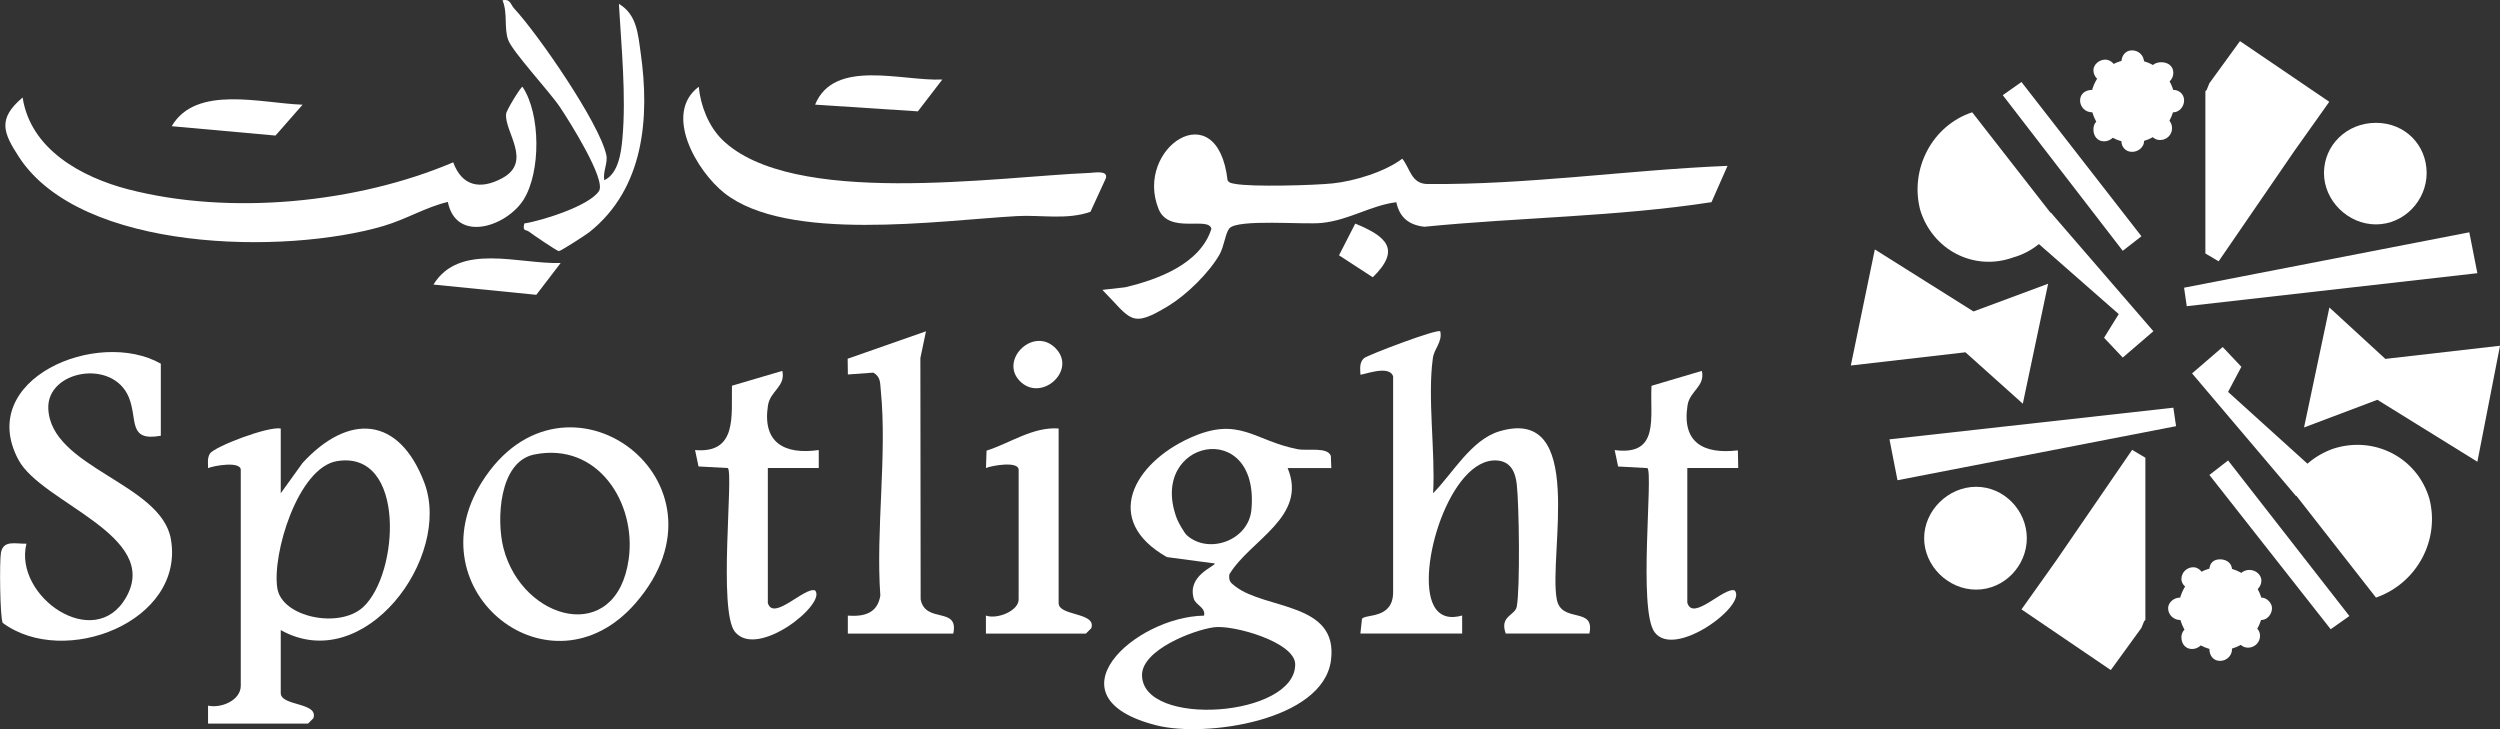<svg width="120" height="35" viewBox="0 0 120 35" fill="none" xmlns="http://www.w3.org/2000/svg">
<rect x="0" y="0" width="120" height="35" fill="#333333" stroke="none"/>
<g clip-path="url(#clip0_1227_6737)">
<path d="M82.921 7.961L82.152 9.704C77.613 10.403 72.949 10.43 68.366 10.884C67.624 10.798 67.178 10.438 67.024 9.706C65.792 9.86 64.768 10.564 63.447 10.701C62.566 10.793 59.391 10.497 59.005 10.967C58.815 11.201 58.758 11.836 58.532 12.226C58.035 13.094 56.969 14.138 56.111 14.665C54.26 15.799 54.311 15.329 52.914 13.914L53.999 13.791C55.581 13.42 57.619 12.664 58.146 10.986C58.027 10.363 56.113 11.261 55.613 10.034C54.428 7.117 58.437 4.404 58.924 8.658C59.008 8.795 59.141 8.795 59.28 8.825C60.076 8.98 63.061 8.897 63.971 8.803C65.01 8.695 66.483 8.246 67.309 7.617C67.695 8.093 67.736 8.825 68.521 8.833C73.338 8.876 78.119 8.158 82.924 7.961" fill="white"/>
<path d="M66.868 18.063C66.683 17.474 65.351 18.039 65.299 17.977C65.294 17.7 65.237 17.418 65.468 17.195C65.609 17.058 69.007 15.762 69.134 15.904C69.24 16.423 68.844 16.716 68.778 17.189C68.512 19.072 68.903 21.704 68.789 23.675C69.724 22.734 70.616 21.104 71.978 20.701C76.158 19.464 74.318 26.603 74.725 28.765C74.948 29.951 76.574 29.087 76.291 30.41H72.276C71.967 29.566 72.722 29.547 72.804 29.12C72.97 28.248 72.918 24.221 72.804 23.237C72.736 22.645 72.505 22.142 71.842 22.102C69.605 21.968 67.936 27.41 68.825 29.077C69.118 29.625 69.632 29.703 70.183 29.544V30.408H65.299L65.375 29.703C65.552 29.458 66.87 29.73 66.87 28.421V18.058L66.868 18.063Z" fill="white"/>
<path d="M21.496 9.693C20.416 9.949 19.522 10.519 18.4 10.849C13.708 12.229 3.893 12.124 0.909 7.534C0.151 6.367 -0.127 5.706 1.086 4.679C1.463 7.158 3.893 8.499 6.147 9.086C11.026 10.352 17.133 9.758 21.754 7.792C22.167 8.924 23.039 9.129 24.105 8.553C25.578 7.76 24.206 6.33 24.293 5.464C24.311 5.286 24.999 4.165 25.078 4.165C25.959 5.469 25.959 8.257 25.138 9.575C24.328 10.871 21.903 11.688 21.496 9.693Z" fill="white"/>
<path d="M7.719 17.461V20.916C6.118 21.204 6.618 20.123 6.183 19.069C5.414 17.208 2.253 17.778 2.318 19.604C2.419 22.454 7.735 23.188 8.203 25.88C8.888 29.837 3.087 32.088 0.13 29.899C-0.003 29.631 -0.03 26.934 0.046 26.528C0.163 25.898 0.763 26.119 1.269 26.095C0.641 28.625 4.536 31.335 6.053 28.673C7.749 25.697 1.995 24.148 0.886 22.072C-1.185 18.203 4.68 15.727 7.727 17.461" fill="white"/>
<path d="M34.651 6.69C37.988 9.978 47.86 8.481 52.291 8.3C52.554 8.29 53.201 8.161 53.079 8.561L52.342 10.166C51.212 10.567 49.975 10.306 48.801 10.373C45.044 10.586 37.771 11.653 34.762 9.26C33.457 8.225 31.816 5.464 33.541 4.162C33.618 5.052 34.012 6.058 34.653 6.69" fill="white"/>
<path d="M40.696 30.413V29.55C41.476 29.606 42.12 29.442 42.256 28.587C42.033 25.441 42.587 21.83 42.278 18.744C42.242 18.394 42.283 18.093 41.919 17.886L40.698 17.975L40.688 17.219L44.447 15.902L44.178 17.189L44.191 28.767C44.414 29.953 46.039 29.09 45.757 30.413H40.696Z" fill="white"/>
<path d="M36.856 28.945C37.122 29.835 38.615 28.162 39.123 28.34C39.707 28.966 36.364 31.655 35.279 30.33C34.461 29.332 35.22 22.744 34.937 22.465L33.529 22.39L33.363 21.602C35.396 21.779 35.103 19.956 35.133 18.515L37.552 17.802C37.718 18.553 36.973 18.757 36.864 19.453C36.581 21.241 37.642 21.838 39.3 21.602V22.465H36.856V28.942V28.945Z" fill="white"/>
<path d="M80.997 28.945C81.263 29.835 82.755 28.162 83.263 28.34C83.9 29.023 80.371 31.666 79.415 30.338C78.624 29.241 79.36 22.747 79.078 22.468L77.67 22.392L77.504 21.604C79.697 21.895 79.184 20.013 79.273 18.518L81.69 17.802C81.856 18.553 81.111 18.757 81.002 19.453C80.719 21.247 81.769 21.811 83.418 21.618L83.435 22.465H80.991V28.942L80.997 28.945Z" fill="white"/>
<path d="M50.814 20.569V28.945C50.814 29.585 52.635 29.378 52.383 30.152L52.122 30.413H47.324V29.547C47.852 29.741 48.895 29.329 48.895 28.77V22.551C48.895 22.115 47.591 22.349 47.327 22.465L47.354 21.631C48.496 21.266 49.578 20.481 50.814 20.567" fill="white"/>
<path d="M29.008 8.65C29.68 8.333 29.815 7.332 29.875 6.66C30.063 4.603 29.824 2.245 29.707 0.186C30.566 0.688 30.625 1.635 30.75 2.519C31.196 5.641 30.924 9.04 28.293 11.14C28.114 11.282 26.913 12.054 26.826 12.054C26.739 12.054 25.564 11.255 25.388 11.118C25.249 11.008 25.067 11.124 25.168 10.726C26.035 10.591 28.302 9.873 28.753 9.166C29.103 8.615 27.288 5.754 26.88 5.144C26.38 4.396 24.594 2.482 24.39 1.909C24.186 1.331 24.377 0.627 24.121 0.016C24.496 -0.073 24.51 0.223 24.681 0.409C25.834 1.651 28.766 5.899 29.103 7.437C29.188 7.824 28.924 8.247 29.008 8.65Z" fill="white"/>
<path d="M45.233 3.816L44.058 5.345L39.125 5.023C40.038 2.788 43.319 3.91 45.23 3.816" fill="white"/>
<path d="M26.912 12.624L25.743 14.151L20.805 13.659C22.058 11.626 24.914 12.688 26.91 12.624" fill="white"/>
<path d="M14.524 5.025L13.224 6.507L8.242 6.058C9.414 4.055 12.55 4.961 14.524 5.025Z" fill="white"/>
<path d="M48.94 18.278C47.951 17.243 49.674 15.589 50.721 16.773C51.656 17.832 49.946 19.33 48.94 18.278Z" fill="white"/>
<path d="M64.273 12.255L65.051 10.734C66.549 11.344 67.266 11.973 65.893 13.309L64.273 12.255Z" fill="white"/>
<path d="M63.9 22.468H61.807C62.783 24.817 59.997 25.917 59.008 27.571C58.972 27.899 59.068 27.971 59.299 28.149C60.758 29.273 64.251 28.902 63.887 31.693C63.506 34.607 57.858 35.406 55.526 34.82C50.188 33.478 54.463 29.604 57.796 29.55C57.877 29.149 57.393 29.05 57.301 28.735C56.977 27.63 58.298 27.197 58.315 27.047L56.01 26.74C52.873 24.96 54.433 22.233 57.116 21.021C59.494 19.945 60.177 21.155 62.288 21.561C62.764 21.653 63.729 21.438 63.881 21.887L63.903 22.47L63.9 22.468ZM56.975 25.697C58.01 26.622 59.932 25.952 60.068 24.465C60.478 19.991 55.067 21.102 56.486 24.885C56.553 25.067 56.844 25.581 56.972 25.697M58.271 30.109C57.268 30.246 54.817 31.195 54.817 32.4C54.817 34.944 62.202 34.425 62.169 31.878C62.155 30.819 59.195 29.983 58.271 30.109Z" fill="white"/>
<path d="M13.476 20.569V23.677L14.528 22.215C16.751 19.811 19.157 19.98 20.366 23.164C21.722 26.732 17.493 32.491 13.476 30.244V33.266C13.476 33.906 15.297 33.699 15.044 34.473L14.783 34.734H9.986V33.871C10.619 34.011 11.557 33.613 11.557 32.919V22.556C11.557 22.121 10.252 22.352 9.988 22.47C9.988 22.239 9.942 21.994 10.073 21.779C10.277 21.438 12.905 20.44 13.478 20.572M17.428 29.144C19.165 27.549 19.496 21.613 16.191 22.131C14.302 22.427 13.046 26.606 13.313 28.243C13.538 29.631 16.286 30.192 17.428 29.144Z" fill="white"/>
<path d="M30.497 28.961C26.433 33.618 19.831 28.386 23.133 23.134C27.094 16.843 35.598 23.113 30.497 28.961ZM25.642 21.817C23.941 22.161 23.824 24.976 24.166 26.307C25.071 29.819 29.6 31.018 30.179 26.829C30.551 24.145 28.7 21.198 25.642 21.817Z" fill="white"/>
<path fill-rule="evenodd" clip-rule="evenodd" d="M102.978 21.973V29.757L102.916 29.822L102.788 30.139L101.318 32.163L97.031 29.251L98.695 26.91C99.91 25.138 101.127 23.366 102.342 21.594L102.981 21.973H102.978Z" fill="white"/>
<path fill-rule="evenodd" clip-rule="evenodd" d="M94.664 5.391C92.745 6.023 91.658 8.112 92.169 10.075C92.745 11.973 94.727 13.049 96.648 12.352C97.545 12.1 98.312 11.465 98.76 10.642L94.664 5.388V5.391Z" fill="white"/>
<path fill-rule="evenodd" clip-rule="evenodd" d="M98.438 10.201L103.363 15.899L101.892 17.163L100.995 16.213L101.699 15.076L97.223 11.15L98.438 10.201Z" fill="white"/>
<path fill-rule="evenodd" clip-rule="evenodd" d="M104.451 20.456L104.321 19.569L90.695 21.088L91.079 23.051L104.451 20.456Z" fill="white"/>
<path fill-rule="evenodd" clip-rule="evenodd" d="M102.789 11.341L101.892 12.038L96.133 4.568L97.03 3.936L102.789 11.341Z" fill="white"/>
<path fill-rule="evenodd" clip-rule="evenodd" d="M100.934 9.569C100.996 9.696 100.934 9.822 100.806 9.822C100.744 9.887 100.613 9.822 100.551 9.758C100.485 9.631 100.551 9.505 100.613 9.44C100.741 9.44 100.869 9.44 100.934 9.567" fill="white"/>
<path fill-rule="evenodd" clip-rule="evenodd" d="M100.23 8.682C100.292 8.808 100.292 8.935 100.167 8.935C100.04 8.999 99.912 8.935 99.912 8.87C99.849 8.744 99.85 8.618 99.977 8.553C100.105 8.553 100.233 8.553 100.233 8.679" fill="white"/>
<path fill-rule="evenodd" clip-rule="evenodd" d="M99.589 7.798C99.651 7.924 99.589 8.05 99.526 8.115C99.398 8.179 99.271 8.115 99.205 7.988C99.14 7.924 99.205 7.798 99.333 7.736C99.398 7.671 99.526 7.736 99.589 7.8" fill="white"/>
<path fill-rule="evenodd" clip-rule="evenodd" d="M98.819 6.848C98.882 6.975 98.819 7.101 98.757 7.166C98.629 7.23 98.501 7.166 98.436 7.039C98.371 6.975 98.436 6.848 98.564 6.787C98.629 6.722 98.757 6.787 98.819 6.851" fill="white"/>
<path fill-rule="evenodd" clip-rule="evenodd" d="M98.184 6.026C98.246 6.09 98.184 6.216 98.056 6.278C97.993 6.343 97.863 6.278 97.8 6.214C97.735 6.087 97.8 5.961 97.863 5.896C97.991 5.896 98.118 5.896 98.184 6.023" fill="white"/>
<path fill-rule="evenodd" clip-rule="evenodd" d="M97.413 5.074C97.475 5.2 97.413 5.326 97.35 5.391C97.222 5.391 97.095 5.391 97.03 5.265C96.964 5.138 97.03 5.012 97.157 5.012C97.222 4.947 97.35 5.012 97.413 5.076" fill="white"/>
<path fill-rule="evenodd" clip-rule="evenodd" d="M94.727 14.95L98.31 13.619L97.095 19.378L94.341 16.91L88.84 17.544L89.992 11.973L94.727 14.95Z" fill="white"/>
<path fill-rule="evenodd" clip-rule="evenodd" d="M92.359 25.834C92.359 24.506 93.512 23.366 94.855 23.366C96.197 23.366 97.287 24.506 97.287 25.834C97.287 27.162 96.2 28.302 94.855 28.302C93.509 28.302 92.359 27.162 92.359 25.834Z" fill="white"/>
<path fill-rule="evenodd" clip-rule="evenodd" d="M105.858 12.164V4.38L105.921 4.316L106.048 3.998L107.519 1.974L111.805 4.886L110.142 7.228C108.927 8.999 107.709 10.771 106.494 12.543L105.855 12.164H105.858Z" fill="white"/>
<path fill-rule="evenodd" clip-rule="evenodd" d="M114.049 28.684C116.033 27.988 117.121 25.898 116.61 23.938C116.033 21.976 113.987 20.9 112.003 21.535C111.106 21.852 110.339 22.484 109.891 23.371L114.049 28.687V28.684Z" fill="white"/>
<path fill-rule="evenodd" clip-rule="evenodd" d="M110.209 23.809L105.219 17.923L106.689 16.657L107.586 17.606L106.947 18.811L111.424 22.86L110.209 23.809Z" fill="white"/>
<path fill-rule="evenodd" clip-rule="evenodd" d="M104.836 13.81L104.964 14.697L118.913 13.113L118.527 11.15L104.836 13.81Z" fill="white"/>
<path fill-rule="evenodd" clip-rule="evenodd" d="M106.051 22.798L106.948 22.102L112.77 29.569L111.873 30.203L106.051 22.798Z" fill="white"/>
<path fill-rule="evenodd" clip-rule="evenodd" d="M107.971 24.57C107.908 24.444 107.908 24.317 108.033 24.317C108.161 24.253 108.289 24.317 108.289 24.382C108.351 24.508 108.351 24.635 108.224 24.699C108.096 24.699 107.968 24.699 107.968 24.573" fill="white"/>
<path fill-rule="evenodd" clip-rule="evenodd" d="M108.61 25.455C108.548 25.328 108.61 25.202 108.738 25.202C108.801 25.137 108.931 25.202 108.994 25.267C109.059 25.393 108.994 25.519 108.866 25.584C108.801 25.584 108.673 25.584 108.61 25.457" fill="white"/>
<path fill-rule="evenodd" clip-rule="evenodd" d="M109.25 26.342C109.25 26.216 109.25 26.089 109.378 26.025C109.44 26.025 109.571 26.025 109.633 26.151C109.698 26.216 109.633 26.342 109.571 26.404C109.443 26.469 109.315 26.404 109.25 26.34" fill="white"/>
<path fill-rule="evenodd" clip-rule="evenodd" d="M110.02 27.291C110.02 27.165 110.02 27.038 110.147 26.974C110.21 26.909 110.34 26.974 110.403 27.1C110.468 27.165 110.403 27.291 110.34 27.353C110.213 27.418 110.085 27.353 110.02 27.288" fill="white"/>
<path fill-rule="evenodd" clip-rule="evenodd" d="M110.721 28.114C110.659 28.049 110.721 27.923 110.784 27.861C110.911 27.797 111.039 27.861 111.104 27.926C111.104 28.052 111.104 28.178 110.977 28.243C110.849 28.243 110.721 28.243 110.721 28.117" fill="white"/>
<path fill-rule="evenodd" clip-rule="evenodd" d="M111.426 29.063C111.426 28.937 111.426 28.811 111.554 28.811C111.616 28.746 111.747 28.746 111.809 28.875C111.874 29.001 111.809 29.128 111.747 29.128C111.619 29.192 111.491 29.192 111.426 29.063Z" fill="white"/>
<path fill-rule="evenodd" clip-rule="evenodd" d="M114.114 19.19L110.594 20.518L111.811 14.759L114.497 17.227L120.001 16.595L118.914 22.164L114.114 19.19Z" fill="white"/>
<path fill-rule="evenodd" clip-rule="evenodd" d="M116.479 8.303C116.479 9.631 115.391 10.771 114.046 10.771C112.701 10.771 111.551 9.631 111.551 8.303C111.551 6.975 112.638 5.896 114.046 5.896C115.454 5.896 116.479 6.972 116.479 8.303Z" fill="white"/>
<path fill-rule="evenodd" clip-rule="evenodd" d="M108.613 29.19C108.613 30.33 107.653 31.214 106.566 31.214C105.479 31.214 104.582 30.327 104.582 29.19C104.582 28.114 105.479 27.227 106.566 27.227C107.653 27.227 108.613 28.111 108.613 29.19Z" fill="white"/>
<path fill-rule="evenodd" clip-rule="evenodd" d="M107.138 27.353C107.138 27.67 106.883 27.923 106.562 27.923C106.241 27.923 106.051 27.67 106.051 27.353C106.051 27.036 106.244 26.848 106.562 26.848C106.88 26.848 107.138 27.039 107.138 27.353Z" fill="white"/>
<path fill-rule="evenodd" clip-rule="evenodd" d="M107.138 31.152C107.138 31.47 106.883 31.722 106.562 31.722C106.241 31.722 106.051 31.47 106.051 31.152C106.051 30.835 106.244 30.582 106.562 30.582C106.88 30.582 107.138 30.835 107.138 31.152Z" fill="white"/>
<path fill-rule="evenodd" clip-rule="evenodd" d="M105.158 29.19C105.158 29.507 104.902 29.76 104.647 29.76C104.326 29.76 104.07 29.507 104.07 29.19C104.07 28.937 104.326 28.684 104.647 28.684C104.902 28.684 105.158 28.937 105.158 29.19Z" fill="white"/>
<path fill-rule="evenodd" clip-rule="evenodd" d="M109.056 29.19C109.056 29.507 108.8 29.76 108.545 29.76C108.224 29.76 107.969 29.507 107.969 29.19C107.969 28.937 108.224 28.684 108.545 28.684C108.8 28.684 109.056 28.937 109.056 29.19Z" fill="white"/>
<path fill-rule="evenodd" clip-rule="evenodd" d="M105.794 30.582C105.794 30.9 105.539 31.152 105.218 31.152C104.897 31.152 104.707 30.9 104.707 30.582C104.707 30.33 104.9 30.077 105.218 30.077C105.536 30.077 105.794 30.33 105.794 30.582Z" fill="white"/>
<path fill-rule="evenodd" clip-rule="evenodd" d="M108.547 27.861C108.547 28.178 108.292 28.431 107.971 28.431C107.65 28.431 107.395 28.178 107.395 27.861C107.395 27.608 107.65 27.356 107.971 27.356C108.292 27.356 108.547 27.608 108.547 27.861Z" fill="white"/>
<path fill-rule="evenodd" clip-rule="evenodd" d="M105.794 27.797C105.794 28.05 105.539 28.302 105.283 28.302C104.963 28.302 104.707 28.05 104.707 27.797C104.707 27.48 104.963 27.227 105.283 27.227C105.539 27.227 105.794 27.48 105.794 27.797Z" fill="white"/>
<path fill-rule="evenodd" clip-rule="evenodd" d="M108.482 30.518C108.482 30.835 108.226 31.088 107.906 31.088C107.585 31.088 107.395 30.835 107.395 30.518C107.395 30.2 107.588 30.012 107.906 30.012C108.224 30.012 108.482 30.203 108.482 30.518Z" fill="white"/>
<path fill-rule="evenodd" clip-rule="evenodd" d="M104.386 4.821C104.386 5.961 103.427 6.846 102.34 6.846C101.252 6.846 100.355 5.958 100.355 4.821C100.355 3.745 101.252 2.858 102.34 2.858C103.427 2.858 104.386 3.743 104.386 4.821Z" fill="white"/>
<path fill-rule="evenodd" clip-rule="evenodd" d="M102.915 2.987C102.915 3.305 102.66 3.493 102.339 3.493C102.018 3.493 101.828 3.302 101.828 2.987C101.828 2.673 102.021 2.417 102.339 2.417C102.657 2.417 102.915 2.67 102.915 2.987Z" fill="white"/>
<path fill-rule="evenodd" clip-rule="evenodd" d="M102.915 6.784C102.915 7.037 102.66 7.289 102.339 7.289C102.018 7.289 101.828 7.037 101.828 6.784C101.828 6.467 102.021 6.214 102.339 6.214C102.657 6.214 102.915 6.467 102.915 6.784Z" fill="white"/>
<path fill-rule="evenodd" clip-rule="evenodd" d="M100.931 4.821C100.931 5.138 100.675 5.391 100.42 5.391C100.099 5.391 99.844 5.138 99.844 4.821C99.844 4.504 100.099 4.315 100.42 4.315C100.675 4.315 100.931 4.506 100.931 4.821Z" fill="white"/>
<path fill-rule="evenodd" clip-rule="evenodd" d="M104.837 4.821C104.837 5.138 104.582 5.391 104.326 5.391C104.005 5.391 103.75 5.138 103.75 4.821C103.75 4.504 104.005 4.315 104.326 4.315C104.582 4.315 104.837 4.506 104.837 4.821Z" fill="white"/>
<path fill-rule="evenodd" clip-rule="evenodd" d="M101.572 6.214C101.572 6.531 101.316 6.784 100.995 6.784C100.675 6.784 100.484 6.531 100.484 6.214C100.484 5.896 100.677 5.708 100.995 5.708C101.313 5.708 101.572 5.899 101.572 6.214Z" fill="white"/>
<path fill-rule="evenodd" clip-rule="evenodd" d="M104.32 3.493C104.32 3.81 104.065 4.063 103.744 4.063C103.423 4.063 103.168 3.81 103.168 3.493C103.168 3.176 103.423 2.987 103.744 2.987C104.065 2.987 104.32 3.178 104.32 3.493Z" fill="white"/>
<path fill-rule="evenodd" clip-rule="evenodd" d="M101.572 3.366C101.572 3.684 101.316 3.936 101.061 3.936C100.74 3.936 100.484 3.684 100.484 3.366C100.484 3.114 100.74 2.861 101.061 2.861C101.316 2.861 101.572 3.114 101.572 3.366Z" fill="white"/>
<path fill-rule="evenodd" clip-rule="evenodd" d="M104.259 6.152C104.259 6.469 104.004 6.722 103.683 6.722C103.362 6.722 103.172 6.469 103.172 6.152C103.172 5.835 103.365 5.582 103.683 5.582C104.001 5.582 104.259 5.835 104.259 6.152Z" fill="white"/>
</g>
<defs>
<clipPath id="clip0_1227_6737">
<rect width="120" height="35" fill="white"/>
</clipPath>
</defs>
</svg>
